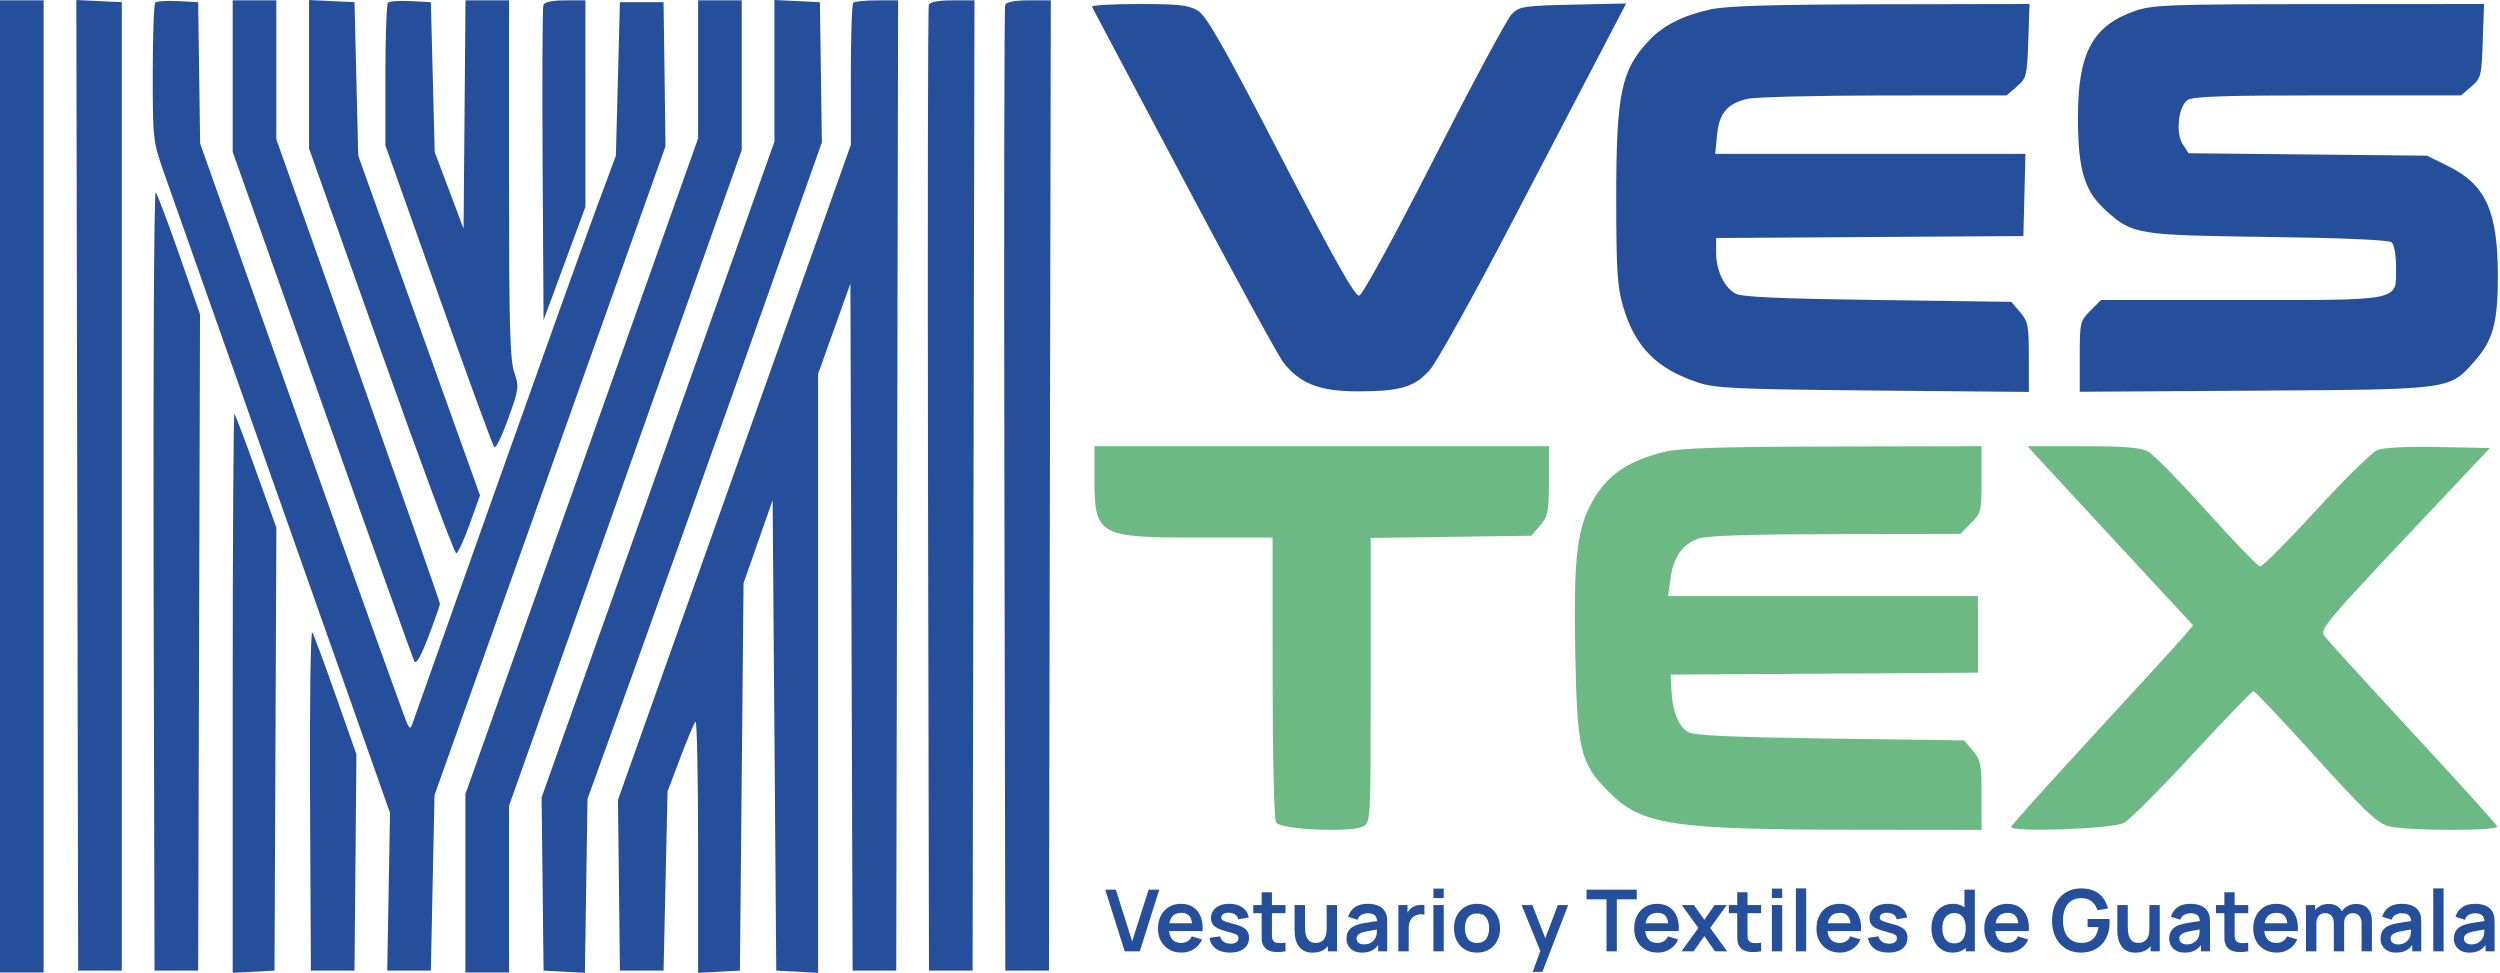 <svg xmlns="http://www.w3.org/2000/svg" width="1940" height="755" viewBox="0 0 1940 755" fill="none"><path fill-rule="evenodd" clip-rule="evenodd" d="M0 377.445V754.618H16.929H33.858V377.445V0.272H16.929H0V377.445ZM59.945 376.6L60.661 753.2H77.59H94.519V377.445V1.69L76.874 0.845L59.231 0L59.945 376.6ZM120.505 2.039C119.404 3.148 118.516 27.769 118.533 56.755C118.564 109.338 118.586 109.513 128.072 136.395C133.3 151.212 174.719 268.513 220.114 397.064L302.653 630.794L301.569 691.996L300.486 753.2H317.415H334.343L335.754 685.138L337.165 617.077L426.806 365.276L516.446 113.475L515.682 57.583L514.917 1.69H497.988H481.06L479.497 61.244L477.933 120.797L461.628 164.754C452.662 188.929 417.461 287.193 383.409 383.117C349.354 479.041 320.806 559.438 319.968 561.777C318.614 565.558 318.185 565.558 316.091 561.777C314.796 559.438 278.089 457.139 234.52 334.447L155.305 111.371L154.537 56.531L153.77 1.69L138.139 0.856C129.542 0.4 121.608 0.93 120.505 2.039ZM180.574 59.066V117.859L250.024 313.586C288.221 421.237 320.422 511.075 321.585 513.227C322.956 515.777 326.782 509.013 332.546 493.844C337.413 481.028 341.397 469.634 341.397 468.519C341.397 467.405 312.83 385.839 277.914 287.261L214.431 108.03V54.151V0.272H197.502H180.574V59.066ZM239.824 57.636V115.27L295.72 272.588C326.466 359.114 352.72 429.673 354.068 429.384C355.414 429.095 360.112 418.86 364.502 406.64L372.487 384.424L325.239 252.609L277.988 120.797L276.54 61.244L275.093 1.69L257.459 0.845L239.824 0.003V57.636ZM301.078 2.039C299.978 3.148 299.075 28.549 299.075 58.484V112.916L340.274 228.876C362.933 292.652 382.413 345.842 383.558 347.075C384.707 348.309 389.574 338.352 394.379 324.944C402.682 301.775 402.914 300.003 399.059 289.025C395.747 279.59 395.005 252.113 395.005 138.873V0.272H378.116H361.226L360.482 88.894L359.737 177.515L348.53 147.738L337.323 117.961L335.833 59.826L334.343 1.69L318.713 0.856C310.116 0.4 302.182 0.93 301.078 2.039ZM421.69 3.817C420.945 5.768 420.666 61.598 421.072 127.887L421.809 248.412L438.049 204.456L454.29 160.5L454.273 80.386L454.256 0.272H438.65C428.767 0.272 422.545 1.571 421.69 3.817ZM541.721 53.848V107.42L514.641 183.59C499.746 225.481 459.117 339.966 424.354 438.002L361.147 616.249V685.433V754.618H378.076H395.005V689.951V625.284L485.292 370.885L575.579 116.487V58.38V0.272H558.65H541.721V53.848ZM600.972 54.937V109.874L510.634 364.34L420.297 618.807L421.053 686.003L421.809 753.2L437.846 754.045L453.883 754.89L454.893 687.402L455.903 619.913L488.728 529.165C506.78 479.253 547.703 364.635 579.661 274.457L637.772 110.495L637.005 56.094L636.24 1.69L618.606 0.845L600.972 0.003V54.937ZM662.104 2.164C661.069 3.202 660.237 28.407 660.251 58.172L660.282 112.29L569.913 366.473L479.544 620.653L480.301 686.928L481.06 753.2H497.988H514.917L516.466 683.721L518.012 614.241L527.859 588.137C533.276 573.779 538.609 561.122 539.715 560.014C540.818 558.905 541.721 602.299 541.721 656.448V754.901L557.945 754.05L574.168 753.2L575.579 602.898L576.989 452.596L588.275 420.369L599.561 388.142L600.972 570.671L602.383 753.2L618.606 754.05L634.829 754.901V522.568V290.236L647.365 255.145L659.904 220.053L660.767 486.627L661.633 753.2H678.562H695.491L696.207 376.736L696.921 0.272H680.453C671.396 0.272 663.137 1.123 662.104 2.164ZM720.774 3.817C720.038 5.768 719.758 175.175 720.159 380.281L720.884 753.2H737.813H754.742L755.458 376.736L756.172 0.272H739.145C728.121 0.272 721.646 1.523 720.774 3.817ZM780.025 3.817C779.288 5.768 779.009 175.175 779.41 380.281L780.135 753.2H797.064H813.992L814.709 376.736L815.423 0.272H798.395C787.372 0.272 780.897 1.523 780.025 3.817ZM119.193 449.888L119.912 753.2H136.841H153.77L154.489 498.537L155.212 243.875L139.203 197.933C130.4 172.666 122.133 150.773 120.835 149.284C119.537 147.795 118.798 283.067 119.193 449.888ZM180.574 537.341V754.901L196.797 754.05L213.021 753.2L213.748 581.328L214.474 409.459L198.865 365.968C190.28 342.047 182.653 321.87 181.914 321.13C181.177 320.39 180.574 417.683 180.574 537.341ZM240.6 619.913L241.235 753.2H258.164H275.093L275.84 669.283L276.585 585.363L260.717 540.25C251.991 515.436 243.752 493.22 242.406 490.88C241.012 488.45 240.236 543.778 240.6 619.913Z" fill="#254E9B"></path><path d="M929.53 417.148C851.76 417.148 849.26 415.688 849.26 370.223V346.251H1025.6H1201.94V373.033C1201.94 397.252 1201.29 400.578 1195.14 407.773L1188.33 415.731L1126.01 416.593L1063.69 417.455V527.802C1063.69 636.981 1063.63 638.183 1057.77 641.334C1048.68 646.226 993.688 643.792 990.268 638.348C988.711 635.866 987.579 588.895 987.554 525.621L987.512 417.148H929.53Z" fill="#6DB984"></path><path d="M1233.44 393.333C1245.08 369.982 1261.37 358.02 1291.55 350.67C1303.93 347.652 1334.83 346.668 1422.72 346.487L1537.7 346.251V371.993C1537.7 396.662 1537.35 398.08 1529.45 406.023L1521.2 414.313L1424.35 414.471C1356.94 414.585 1324.58 415.662 1317.89 418.016C1305.5 422.381 1298.66 432.21 1296.3 449.052L1294.41 462.523H1414.64H1534.88V492.268V522.014L1415.67 522.754L1296.46 523.494L1297.05 536.094C1297.8 552.083 1302.64 563.877 1310.25 568.267C1314.49 570.712 1346.22 572.113 1420.15 573.122L1524.09 574.54L1530.89 582.498C1537.05 589.692 1537.7 593.019 1537.7 617.237V644.019L1442.47 643.917C1296.58 643.764 1274.1 640.35 1248.31 614.427C1226.15 592.154 1223.89 582.676 1222.38 505.676C1221.06 437.816 1223.46 413.363 1233.44 393.333Z" fill="#6DB984"></path><path d="M1644.66 423.535C1613.22 389.606 1584.3 358.338 1580.41 354.05L1573.32 346.251H1616.31C1648.66 346.251 1661.18 347.278 1666.92 350.395C1671.11 352.675 1691.68 373.629 1712.63 396.96C1733.58 420.291 1752.14 439.481 1753.88 439.606C1755.63 439.734 1775.09 420.169 1797.13 396.132C1819.17 372.098 1840.63 351.004 1844.82 349.26C1849.56 347.286 1867.53 346.387 1892.32 346.878L1932.19 347.669L1866 417.883C1806.55 480.945 1800.18 488.618 1803.48 493.227C1805.5 496.048 1836.35 529.909 1872.04 568.474C1907.73 607.036 1937.36 639.811 1937.87 641.303C1939.15 644.995 1866.52 644.811 1853.19 641.09C1844.8 638.747 1833.94 628.385 1796.76 587.259C1771.44 559.249 1749.81 536.312 1748.69 536.293C1747.58 536.273 1726.2 558.438 1701.17 585.549C1676.15 612.66 1652.3 636.527 1648.18 638.583C1638.69 643.313 1559.1 646.064 1560.65 641.609C1561.22 639.981 1590.25 607.672 1625.16 569.81C1660.08 531.951 1691.61 497.427 1695.24 493.096L1701.84 485.221L1644.66 423.535Z" fill="#6DB984"></path><path d="M918.36 139.231C879.979 66.703 848.021 6.406 847.341 5.235C846.661 4.064 863.003 3.114 883.656 3.12C915.259 3.128 922.547 3.962 929.671 8.38C936.395 12.549 949.675 35.922 994.201 121.946C1035.2 201.149 1051.45 230.033 1054.68 229.409C1057.3 228.901 1080.92 185.714 1112.88 122.984C1142.47 64.922 1169.56 14.514 1173.09 10.969C1179.08 4.957 1182.27 4.464 1220.71 3.602L1261.91 2.677L1243.66 37.632C1233.62 56.857 1201.44 118.512 1172.15 174.64C1142.87 230.767 1114.61 281.47 1109.36 287.309C1097.56 300.431 1086.55 303.675 1053.71 303.695C1024.02 303.715 1008.48 297.635 995.75 281.025C991.566 275.566 956.74 211.758 918.36 139.231Z" fill="#254E9B"></path><path d="M1279.14 31.926C1290.52 19.763 1305.58 12.053 1327.18 7.328C1339.84 4.56 1375.06 3.5 1459.67 3.332L1574.9 3.108L1573.94 31.717C1573.01 58.998 1572.6 60.643 1565.05 67.165L1557.13 74.005L1462.06 74.073C1409.78 74.11 1362.05 75.296 1355.99 76.708C1340.29 80.366 1334.02 87.873 1332.39 104.965L1331.01 119.379H1451.38H1571.74L1570.94 151.283L1570.14 183.187L1450.94 183.927L1331.73 184.667V196.121C1331.73 209.739 1337.83 222.747 1346.57 227.767C1351.26 230.458 1379.76 231.763 1456.83 232.815L1560.77 234.233L1567.57 242.19C1573.73 249.393 1574.38 252.7 1574.38 277.143V304.14L1453.76 303.034C1347.94 302.064 1331.27 301.313 1317.9 296.909C1285.57 286.268 1268.86 269.378 1259.55 237.925C1255.05 222.733 1254.24 210.27 1254.2 154.828C1254.13 73.398 1257.94 54.591 1279.14 31.926Z" fill="#254E9B"></path><path d="M1612.49 91.021C1612.45 41.132 1623.82 19.919 1656.71 8.502C1670.4 3.752 1682.99 3.284 1799.65 3.202L1927.59 3.108L1926.62 31.717C1925.69 58.998 1925.28 60.643 1917.73 67.165L1909.81 74.005H1806.12C1726.1 74.005 1701.29 74.836 1697.46 77.649C1690.33 82.89 1688.18 103.311 1693.84 111.995L1698.34 118.909L1790.84 119.853L1883.33 120.797L1899.76 128.905C1929.1 143.388 1938.34 163.937 1938.34 214.682C1938.34 249.825 1934.6 263.882 1921.13 279.258C1900.6 302.697 1904.31 302.181 1750.01 303.153L1613.88 304.013V276.703C1613.88 250.301 1614.15 249.118 1622.12 241.104L1630.37 232.815H1738.59C1865.02 232.815 1859.34 234.006 1859.34 207.479C1859.34 197.732 1857.9 189.766 1855.82 188.031C1853.61 186.19 1817.94 184.636 1760.59 183.876C1658.77 182.529 1655.16 181.962 1635.03 164.155C1617.51 148.651 1612.51 132.439 1612.49 91.021Z" fill="#254E9B"></path><path d="M872.762 738.231L857.68 690.394H865.919L878.542 730.458L891.332 690.394H899.571L884.489 738.231H872.762ZM916.916 739.228C913.283 739.228 910.094 738.442 907.348 736.869C904.602 735.297 902.454 733.115 900.903 730.325C899.375 727.534 898.611 724.323 898.611 720.691C898.611 716.771 899.364 713.371 900.87 710.492C902.376 707.591 904.469 705.343 907.149 703.748C909.829 702.154 912.929 701.357 916.45 701.357C920.171 701.357 923.327 702.231 925.918 703.981C928.532 705.708 930.469 708.156 931.732 711.323C932.994 714.49 933.47 718.221 933.16 722.518H925.221V719.595C925.199 715.697 924.512 712.851 923.161 711.057C921.81 709.263 919.684 708.366 916.783 708.366C913.505 708.366 911.069 709.385 909.474 711.422C907.88 713.438 907.082 716.394 907.082 720.292C907.082 723.924 907.88 726.737 909.474 728.73C911.069 730.723 913.394 731.72 916.45 731.72C918.422 731.72 920.116 731.288 921.533 730.424C922.973 729.539 924.08 728.265 924.855 726.604L932.762 728.996C931.389 732.229 929.262 734.743 926.383 736.537C923.526 738.331 920.37 739.228 916.916 739.228ZM904.558 722.518V716.472H929.24V722.518H904.558ZM954.426 739.228C949.996 739.228 946.397 738.231 943.629 736.238C940.861 734.245 939.177 731.443 938.579 727.833L946.752 726.571C947.172 728.343 948.103 729.738 949.542 730.757C950.982 731.775 952.798 732.285 954.99 732.285C956.917 732.285 958.401 731.908 959.442 731.155C960.505 730.38 961.036 729.328 961.036 727.999C961.036 727.18 960.837 726.527 960.438 726.039C960.062 725.53 959.22 725.043 957.914 724.578C956.607 724.113 954.603 723.526 951.901 722.817C948.889 722.02 946.497 721.167 944.725 720.259C942.953 719.329 941.68 718.232 940.905 716.97C940.13 715.708 939.742 714.18 939.742 712.386C939.742 710.149 940.329 708.2 941.503 706.539C942.677 704.878 944.315 703.604 946.419 702.719C948.523 701.811 951.004 701.357 953.861 701.357C956.651 701.357 959.121 701.788 961.269 702.652C963.439 703.516 965.189 704.745 966.518 706.34C967.847 707.934 968.666 709.806 968.976 711.954L960.804 713.416C960.605 711.887 959.907 710.68 958.711 709.794C957.537 708.909 955.965 708.41 953.994 708.3C952.111 708.189 950.594 708.477 949.443 709.163C948.291 709.828 947.715 710.769 947.715 711.987C947.715 712.674 947.948 713.26 948.413 713.748C948.878 714.235 949.808 714.722 951.203 715.209C952.621 715.697 954.725 716.295 957.515 717.003C960.372 717.734 962.653 718.576 964.359 719.528C966.086 720.458 967.326 721.577 968.079 722.883C968.854 724.19 969.242 725.774 969.242 727.634C969.242 731.244 967.924 734.079 965.289 736.138C962.675 738.198 959.054 739.228 954.426 739.228ZM997.547 738.231C995.177 738.674 992.852 738.862 990.57 738.796C988.311 738.752 986.285 738.342 984.491 737.567C982.697 736.77 981.335 735.518 980.405 733.813C979.586 732.263 979.154 730.679 979.109 729.062C979.065 727.446 979.043 725.619 979.043 723.581V692.387H987.016V723.116C987.016 724.555 987.027 725.818 987.049 726.903C987.093 727.988 987.326 728.874 987.747 729.561C988.544 730.889 989.817 731.631 991.567 731.786C993.317 731.941 995.31 731.853 997.547 731.521V738.231ZM972.532 708.632V702.353H997.547V708.632H972.532ZM1018.72 739.261C1016.06 739.261 1013.87 738.818 1012.14 737.932C1010.41 737.046 1009.04 735.917 1008.02 734.544C1007 733.171 1006.25 731.709 1005.76 730.159C1005.27 728.608 1004.95 727.147 1004.8 725.774C1004.66 724.378 1004.6 723.249 1004.6 722.385V702.353H1012.7V719.628C1012.7 720.735 1012.78 721.986 1012.94 723.382C1013.09 724.755 1013.45 726.084 1014 727.368C1014.57 728.63 1015.42 729.671 1016.52 730.491C1017.65 731.31 1019.17 731.72 1021.07 731.72C1022.09 731.72 1023.1 731.554 1024.1 731.222C1025.09 730.889 1025.99 730.325 1026.79 729.527C1027.61 728.708 1028.26 727.59 1028.75 726.172C1029.24 724.755 1029.48 722.961 1029.48 720.79L1034.23 722.817C1034.23 725.873 1033.63 728.642 1032.44 731.122C1031.26 733.602 1029.52 735.585 1027.22 737.068C1024.92 738.53 1022.08 739.261 1018.72 739.261ZM1030.44 738.231V727.102H1029.48V702.353H1037.52V738.231H1030.44ZM1056.88 739.228C1054.29 739.228 1052.1 738.741 1050.31 737.766C1048.51 736.77 1047.15 735.452 1046.22 733.813C1045.31 732.174 1044.86 730.369 1044.86 728.398C1044.86 726.67 1045.15 725.12 1045.72 723.747C1046.3 722.352 1047.18 721.156 1048.38 720.159C1049.58 719.141 1051.13 718.31 1053.03 717.668C1054.47 717.203 1056.15 716.782 1058.08 716.405C1060.03 716.029 1062.13 715.686 1064.39 715.376C1066.67 715.043 1069.05 714.689 1071.53 714.312L1068.68 715.94C1068.7 713.46 1068.15 711.633 1067.02 710.459C1065.89 709.285 1063.98 708.698 1061.3 708.698C1059.69 708.698 1058.12 709.075 1056.62 709.828C1055.11 710.581 1054.06 711.876 1053.46 713.715L1046.15 711.422C1047.04 708.388 1048.72 705.952 1051.2 704.114C1053.71 702.276 1057.07 701.357 1061.3 701.357C1064.49 701.357 1067.29 701.877 1069.71 702.918C1072.14 703.959 1073.95 705.664 1075.12 708.034C1075.77 709.296 1076.15 710.592 1076.29 711.921C1076.42 713.227 1076.48 714.656 1076.48 716.206V738.231H1069.48V730.458L1070.64 731.72C1069.02 734.311 1067.13 736.216 1064.96 737.434C1062.81 738.63 1060.12 739.228 1056.88 739.228ZM1058.48 732.849C1060.3 732.849 1061.85 732.528 1063.13 731.886C1064.41 731.244 1065.43 730.458 1066.19 729.527C1066.96 728.597 1067.48 727.722 1067.75 726.903C1068.17 725.884 1068.4 724.722 1068.45 723.415C1068.51 722.086 1068.55 721.012 1068.55 720.192L1071 720.923C1068.59 721.3 1066.52 721.632 1064.79 721.92C1063.06 722.208 1061.58 722.485 1060.34 722.75C1059.1 722.994 1058 723.271 1057.05 723.581C1056.12 723.913 1055.33 724.301 1054.69 724.744C1054.05 725.187 1053.55 725.696 1053.2 726.272C1052.87 726.848 1052.7 727.523 1052.7 728.298C1052.7 729.184 1052.92 729.97 1053.36 730.657C1053.81 731.321 1054.45 731.853 1055.29 732.252C1056.15 732.65 1057.22 732.849 1058.48 732.849ZM1085.13 738.231V702.353H1092.21V711.09L1091.35 709.961C1091.79 708.765 1092.38 707.679 1093.11 706.705C1093.86 705.708 1094.76 704.889 1095.8 704.247C1096.68 703.649 1097.66 703.184 1098.72 702.851C1099.81 702.497 1100.91 702.287 1102.04 702.22C1103.17 702.132 1104.27 702.176 1105.33 702.353V709.828C1104.27 709.518 1103.04 709.418 1101.64 709.529C1100.27 709.639 1099.03 710.027 1097.92 710.691C1096.82 711.289 1095.91 712.053 1095.2 712.984C1094.51 713.914 1094 714.977 1093.67 716.173C1093.34 717.347 1093.17 718.62 1093.17 719.993V738.231H1085.13ZM1112.34 696.905V689.563H1120.34V696.905H1112.34ZM1112.34 738.231V702.353H1120.34V738.231H1112.34ZM1146.14 739.228C1142.55 739.228 1139.42 738.419 1136.74 736.803C1134.06 735.186 1131.98 732.96 1130.49 730.125C1129.03 727.268 1128.3 723.991 1128.3 720.292C1128.3 716.527 1129.05 713.227 1130.56 710.392C1132.06 707.558 1134.16 705.343 1136.84 703.748C1139.52 702.154 1142.62 701.357 1146.14 701.357C1149.75 701.357 1152.89 702.165 1155.57 703.782C1158.25 705.398 1160.33 707.635 1161.82 710.492C1163.3 713.327 1164.04 716.594 1164.04 720.292C1164.04 724.013 1163.29 727.302 1161.79 730.159C1160.3 732.993 1158.22 735.219 1155.54 736.836C1152.86 738.431 1149.73 739.228 1146.14 739.228ZM1146.14 731.72C1149.33 731.72 1151.7 730.657 1153.25 728.531C1154.8 726.405 1155.57 723.658 1155.57 720.292C1155.57 716.815 1154.79 714.047 1153.21 711.987C1151.64 709.905 1149.28 708.864 1146.14 708.864C1143.99 708.864 1142.22 709.352 1140.82 710.326C1139.45 711.278 1138.43 712.618 1137.77 714.346C1137.1 716.051 1136.77 718.033 1136.77 720.292C1136.77 723.769 1137.56 726.549 1139.13 728.63C1140.72 730.69 1143.06 731.72 1146.14 731.72ZM1189.38 754.177L1196.29 735.208L1196.43 740.789L1180.78 702.353H1189.12L1200.21 730.79H1198.09L1208.88 702.353H1216.89L1196.89 754.177H1189.38ZM1246.64 738.231V697.902H1231.16V690.394H1270.13V697.902H1254.65V738.231H1246.64ZM1286.43 739.228C1282.8 739.228 1279.61 738.442 1276.86 736.869C1274.11 735.297 1271.97 733.115 1270.42 730.325C1268.89 727.534 1268.12 724.323 1268.12 720.691C1268.12 716.771 1268.88 713.371 1270.38 710.492C1271.89 707.591 1273.98 705.343 1276.66 703.748C1279.34 702.154 1282.44 701.357 1285.96 701.357C1289.68 701.357 1292.84 702.231 1295.43 703.981C1298.04 705.708 1299.98 708.156 1301.24 711.323C1302.51 714.49 1302.98 718.221 1302.67 722.518H1294.73V719.595C1294.71 715.697 1294.02 712.851 1292.67 711.057C1291.32 709.263 1289.2 708.366 1286.3 708.366C1283.02 708.366 1280.58 709.385 1278.99 711.422C1277.39 713.438 1276.59 716.394 1276.59 720.292C1276.59 723.924 1277.39 726.737 1278.99 728.73C1280.58 730.723 1282.91 731.72 1285.96 731.72C1287.93 731.72 1289.63 731.288 1291.05 730.424C1292.49 729.539 1293.59 728.265 1294.37 726.604L1302.27 728.996C1300.9 732.229 1298.78 734.743 1295.9 736.537C1293.04 738.331 1289.88 739.228 1286.43 739.228ZM1274.07 722.518V716.472H1298.75V722.518H1274.07ZM1304.8 738.231L1317.92 720.093L1305.07 702.353H1314.5L1322.57 713.814L1330.51 702.353H1339.95L1327.09 720.093L1340.28 738.231H1330.85L1322.57 726.372L1314.24 738.231H1304.8ZM1366.61 738.231C1364.24 738.674 1361.91 738.862 1359.63 738.796C1357.37 738.752 1355.34 738.342 1353.55 737.567C1351.76 736.77 1350.39 735.518 1349.46 733.813C1348.64 732.263 1348.21 730.679 1348.17 729.062C1348.12 727.446 1348.1 725.619 1348.1 723.581V692.387H1356.07V723.116C1356.07 724.555 1356.09 725.818 1356.11 726.903C1356.15 727.988 1356.38 728.874 1356.81 729.561C1357.6 730.889 1358.88 731.631 1360.63 731.786C1362.38 731.941 1364.37 731.853 1366.61 731.521V738.231ZM1341.59 708.632V702.353H1366.61V708.632H1341.59ZM1374.98 696.905V689.563H1382.99V696.905H1374.98ZM1374.98 738.231V702.353H1382.99V738.231H1374.98ZM1393.61 738.231V689.397H1401.61V738.231H1393.61ZM1427.87 739.228C1424.24 739.228 1421.05 738.442 1418.31 736.869C1415.56 735.297 1413.41 733.115 1411.86 730.325C1410.33 727.534 1409.57 724.323 1409.57 720.691C1409.57 716.771 1410.32 713.371 1411.83 710.492C1413.34 707.591 1415.43 705.343 1418.11 703.748C1420.79 702.154 1423.89 701.357 1427.41 701.357C1431.13 701.357 1434.29 702.231 1436.88 703.981C1439.49 705.708 1441.43 708.156 1442.69 711.323C1443.95 714.49 1444.43 718.221 1444.12 722.518H1436.18V719.595C1436.16 715.697 1435.47 712.851 1434.12 711.057C1432.77 709.263 1430.64 708.366 1427.74 708.366C1424.46 708.366 1422.03 709.385 1420.43 711.422C1418.84 713.438 1418.04 716.394 1418.04 720.292C1418.04 723.924 1418.84 726.737 1420.43 728.73C1422.03 730.723 1424.35 731.72 1427.41 731.72C1429.38 731.72 1431.07 731.288 1432.49 730.424C1433.93 729.539 1435.04 728.265 1435.81 726.604L1443.72 728.996C1442.35 732.229 1440.22 734.743 1437.34 736.537C1434.49 738.331 1431.33 739.228 1427.87 739.228ZM1415.52 722.518V716.472H1440.2V722.518H1415.52ZM1465.38 739.228C1460.96 739.228 1457.36 738.231 1454.59 736.238C1451.82 734.245 1450.14 731.443 1449.54 727.833L1457.71 726.571C1458.13 728.343 1459.06 729.738 1460.5 730.757C1461.94 731.775 1463.76 732.285 1465.95 732.285C1467.88 732.285 1469.36 731.908 1470.4 731.155C1471.46 730.38 1472 729.328 1472 727.999C1472 727.18 1471.8 726.527 1471.4 726.039C1471.02 725.53 1470.18 725.043 1468.87 724.578C1467.57 724.113 1465.56 723.526 1462.86 722.817C1459.85 722.02 1457.46 721.167 1455.68 720.259C1453.91 719.329 1452.64 718.232 1451.86 716.97C1451.09 715.708 1450.7 714.18 1450.7 712.386C1450.7 710.149 1451.29 708.2 1452.46 706.539C1453.64 704.878 1455.27 703.604 1457.38 702.719C1459.48 701.811 1461.96 701.357 1464.82 701.357C1467.61 701.357 1470.08 701.788 1472.23 702.652C1474.4 703.516 1476.15 704.745 1477.48 706.34C1478.81 707.934 1479.63 709.806 1479.94 711.954L1471.76 713.416C1471.56 711.887 1470.87 710.68 1469.67 709.794C1468.5 708.909 1466.92 708.41 1464.95 708.3C1463.07 708.189 1461.55 708.477 1460.4 709.163C1459.25 709.828 1458.67 710.769 1458.67 711.987C1458.67 712.674 1458.91 713.26 1459.37 713.748C1459.84 714.235 1460.77 714.722 1462.16 715.209C1463.58 715.697 1465.68 716.295 1468.47 717.003C1471.33 717.734 1473.61 718.576 1475.32 719.528C1477.05 720.458 1478.29 721.577 1479.04 722.883C1479.81 724.19 1480.2 725.774 1480.2 727.634C1480.2 731.244 1478.88 734.079 1476.25 736.138C1473.63 738.198 1470.01 739.228 1465.38 739.228ZM1515.16 739.228C1511.86 739.228 1508.98 738.397 1506.53 736.736C1504.07 735.075 1502.16 732.816 1500.81 729.959C1499.46 727.102 1498.79 723.88 1498.79 720.292C1498.79 716.66 1499.46 713.427 1500.81 710.592C1502.18 707.735 1504.12 705.487 1506.63 703.848C1509.13 702.187 1512.07 701.357 1515.46 701.357C1518.87 701.357 1521.73 702.187 1524.03 703.848C1526.36 705.487 1528.12 707.735 1529.31 710.592C1530.51 713.449 1531.11 716.682 1531.11 720.292C1531.11 723.858 1530.51 727.08 1529.31 729.959C1528.12 732.816 1526.34 735.075 1523.97 736.736C1521.6 738.397 1518.66 739.228 1515.16 739.228ZM1516.39 732.052C1518.54 732.052 1520.27 731.565 1521.57 730.59C1522.9 729.594 1523.87 728.21 1524.46 726.438C1525.08 724.666 1525.39 722.618 1525.39 720.292C1525.39 717.945 1525.08 715.896 1524.46 714.146C1523.87 712.375 1522.93 711.002 1521.64 710.027C1520.36 709.03 1518.7 708.532 1516.66 708.532C1514.51 708.532 1512.74 709.064 1511.34 710.127C1509.95 711.168 1508.92 712.585 1508.25 714.379C1507.59 716.151 1507.26 718.122 1507.26 720.292C1507.26 722.485 1507.58 724.478 1508.22 726.272C1508.88 728.044 1509.89 729.45 1511.24 730.491C1512.59 731.532 1514.31 732.052 1516.39 732.052ZM1525.39 738.231V713.05H1524.4V690.394H1532.47V738.231H1525.39ZM1558.1 739.228C1554.46 739.228 1551.27 738.442 1548.53 736.869C1545.78 735.297 1543.63 733.115 1542.08 730.325C1540.56 727.534 1539.79 724.323 1539.79 720.691C1539.79 716.771 1540.54 713.371 1542.05 710.492C1543.56 707.591 1545.65 705.343 1548.33 703.748C1551.01 702.154 1554.11 701.357 1557.63 701.357C1561.35 701.357 1564.51 702.231 1567.1 703.981C1569.71 705.708 1571.65 708.156 1572.91 711.323C1574.17 714.49 1574.65 718.221 1574.34 722.518H1566.4V719.595C1566.38 715.697 1565.69 712.851 1564.34 711.057C1562.99 709.263 1560.86 708.366 1557.96 708.366C1554.69 708.366 1552.25 709.385 1550.65 711.422C1549.06 713.438 1548.26 716.394 1548.26 720.292C1548.26 723.924 1549.06 726.737 1550.65 728.73C1552.25 730.723 1554.57 731.72 1557.63 731.72C1559.6 731.72 1561.3 731.288 1562.71 730.424C1564.15 729.539 1565.26 728.265 1566.04 726.604L1573.94 728.996C1572.57 732.229 1570.44 734.743 1567.56 736.537C1564.71 738.331 1561.55 739.228 1558.1 739.228ZM1545.74 722.518V716.472H1570.42V722.518H1545.74ZM1614.79 739.228C1611.69 739.228 1608.77 738.685 1606.05 737.6C1603.35 736.493 1600.97 734.876 1598.91 732.75C1596.87 730.624 1595.28 728.021 1594.12 724.943C1592.97 721.842 1592.4 718.299 1592.4 714.312C1592.4 709.086 1593.37 704.623 1595.32 700.925C1597.27 697.204 1599.94 694.358 1603.33 692.387C1606.71 690.394 1610.54 689.397 1614.79 689.397C1620.68 689.397 1625.34 690.77 1628.77 693.516C1632.23 696.241 1634.56 700.072 1635.78 705.011L1627.61 706.306C1626.7 703.472 1625.22 701.213 1623.16 699.529C1621.1 697.824 1618.47 696.971 1615.29 696.971C1612.07 696.927 1609.41 697.625 1607.28 699.064C1605.15 700.504 1603.55 702.53 1602.46 705.144C1601.4 707.757 1600.87 710.813 1600.87 714.312C1600.87 717.812 1601.4 720.857 1602.46 723.448C1603.53 726.017 1605.12 728.021 1607.25 729.461C1609.39 730.901 1612.07 731.642 1615.29 731.687C1617.7 731.709 1619.81 731.277 1621.63 730.391C1623.45 729.483 1624.93 728.121 1626.08 726.305C1627.23 724.467 1628.01 722.175 1628.41 719.428H1619.97V713.15H1636.91C1636.96 713.504 1636.99 714.025 1637.01 714.711C1637.03 715.398 1637.05 715.807 1637.05 715.94C1637.05 720.458 1636.15 724.478 1634.35 727.999C1632.58 731.499 1630.04 734.245 1626.71 736.238C1623.39 738.231 1619.42 739.228 1614.79 739.228ZM1657.17 739.261C1654.51 739.261 1652.32 738.818 1650.59 737.932C1648.87 737.046 1647.49 735.917 1646.47 734.544C1645.46 733.171 1644.7 731.709 1644.22 730.159C1643.73 728.608 1643.41 727.147 1643.25 725.774C1643.12 724.378 1643.05 723.249 1643.05 722.385V702.353H1651.16V719.628C1651.16 720.735 1651.24 721.986 1651.39 723.382C1651.55 724.755 1651.9 726.084 1652.45 727.368C1653.03 728.63 1653.87 729.671 1654.98 730.491C1656.11 731.31 1657.63 731.72 1659.53 731.72C1660.55 731.72 1661.56 731.554 1662.55 731.222C1663.55 730.889 1664.45 730.325 1665.24 729.527C1666.06 728.708 1666.72 727.59 1667.2 726.172C1667.69 724.755 1667.93 722.961 1667.93 720.79L1672.69 722.817C1672.69 725.873 1672.09 728.642 1670.89 731.122C1669.72 733.602 1667.98 735.585 1665.68 737.068C1663.37 738.53 1660.54 739.261 1657.17 739.261ZM1668.9 738.231V727.102H1667.93V702.353H1675.97V738.231H1668.9ZM1695.34 739.228C1692.75 739.228 1690.56 738.741 1688.76 737.766C1686.97 736.77 1685.61 735.452 1684.68 733.813C1683.77 732.174 1683.31 730.369 1683.31 728.398C1683.31 726.67 1683.6 725.12 1684.18 723.747C1684.75 722.352 1685.64 721.156 1686.84 720.159C1688.03 719.141 1689.58 718.31 1691.49 717.668C1692.93 717.203 1694.61 716.782 1696.54 716.405C1698.49 716.029 1700.59 715.686 1702.85 715.376C1705.13 715.043 1707.51 714.689 1709.99 714.312L1707.13 715.94C1707.16 713.46 1706.6 711.633 1705.47 710.459C1704.34 709.285 1702.44 708.698 1699.76 708.698C1698.14 708.698 1696.58 709.075 1695.07 709.828C1693.57 710.581 1692.52 711.876 1691.92 713.715L1684.61 711.422C1685.5 708.388 1687.18 705.952 1689.66 704.114C1692.16 702.276 1695.53 701.357 1699.76 701.357C1702.95 701.357 1705.75 701.877 1708.16 702.918C1710.6 703.959 1712.4 705.664 1713.58 708.034C1714.22 709.296 1714.61 710.592 1714.74 711.921C1714.87 713.227 1714.94 714.656 1714.94 716.206V738.231H1707.93V730.458L1709.09 731.72C1707.48 734.311 1705.58 736.216 1703.41 737.434C1701.26 738.63 1698.57 739.228 1695.34 739.228ZM1696.93 732.849C1698.75 732.849 1700.3 732.528 1701.59 731.886C1702.87 731.244 1703.89 730.458 1704.64 729.527C1705.42 728.597 1705.94 727.722 1706.2 726.903C1706.62 725.884 1706.86 724.722 1706.9 723.415C1706.97 722.086 1707 721.012 1707 720.192L1709.46 720.923C1707.04 721.3 1704.97 721.632 1703.25 721.92C1701.52 722.208 1700.04 722.485 1698.8 722.75C1697.55 722.994 1696.46 723.271 1695.51 723.581C1694.58 723.913 1693.79 724.301 1693.15 724.744C1692.51 725.187 1692.01 725.696 1691.65 726.272C1691.32 726.848 1691.15 727.523 1691.15 728.298C1691.15 729.184 1691.38 729.97 1691.82 730.657C1692.26 731.321 1692.9 731.853 1693.75 732.252C1694.61 732.65 1695.67 732.849 1696.93 732.849ZM1744.62 738.231C1742.25 738.674 1739.92 738.862 1737.64 738.796C1735.38 738.752 1733.36 738.342 1731.56 737.567C1729.77 736.77 1728.41 735.518 1727.48 733.813C1726.66 732.263 1726.22 730.679 1726.18 729.062C1726.14 727.446 1726.11 725.619 1726.11 723.581V692.387H1734.09V723.116C1734.09 724.555 1734.1 725.818 1734.12 726.903C1734.16 727.988 1734.4 728.874 1734.82 729.561C1735.61 730.889 1736.89 731.631 1738.64 731.786C1740.39 731.941 1742.38 731.853 1744.62 731.521V738.231ZM1719.6 708.632V702.353H1744.62V708.632H1719.6ZM1766.83 739.228C1763.19 739.228 1760.01 738.442 1757.26 736.869C1754.51 735.297 1752.37 733.115 1750.81 730.325C1749.29 727.534 1748.52 724.323 1748.52 720.691C1748.52 716.771 1749.28 713.371 1750.78 710.492C1752.29 707.591 1754.38 705.343 1757.06 703.748C1759.74 702.154 1762.84 701.357 1766.36 701.357C1770.08 701.357 1773.24 702.231 1775.83 703.981C1778.44 705.708 1780.38 708.156 1781.64 711.323C1782.91 714.49 1783.38 718.221 1783.07 722.518H1775.13V719.595C1775.11 715.697 1774.42 712.851 1773.07 711.057C1771.72 709.263 1769.6 708.366 1766.69 708.366C1763.42 708.366 1760.98 709.385 1759.39 711.422C1757.79 713.438 1756.99 716.394 1756.99 720.292C1756.99 723.924 1757.79 726.737 1759.39 728.73C1760.98 730.723 1763.31 731.72 1766.36 731.72C1768.33 731.72 1770.03 731.288 1771.44 730.424C1772.88 729.539 1773.99 728.265 1774.77 726.604L1782.67 728.996C1781.3 732.229 1779.17 734.743 1776.29 736.537C1773.44 738.331 1770.28 739.228 1766.83 739.228ZM1754.47 722.518V716.472H1779.15V722.518H1754.47ZM1832.6 738.231V716.439C1832.6 713.98 1831.99 712.065 1830.77 710.691C1829.55 709.296 1827.9 708.599 1825.82 708.599C1824.54 708.599 1823.38 708.898 1822.37 709.496C1821.35 710.071 1820.54 710.935 1819.94 712.087C1819.34 713.216 1819.04 714.567 1819.04 716.14L1815.49 714.047C1815.47 711.566 1816.02 709.385 1817.15 707.502C1818.3 705.598 1819.85 704.114 1821.8 703.051C1823.75 701.988 1825.92 701.456 1828.31 701.456C1832.28 701.456 1835.31 702.652 1837.41 705.044C1839.54 707.414 1840.6 710.536 1840.6 714.412V738.231H1832.6ZM1789.44 738.231V702.353H1796.52V713.482H1797.52V738.231H1789.44ZM1811.07 738.231V716.538C1811.07 714.036 1810.46 712.087 1809.24 710.691C1808.03 709.296 1806.36 708.599 1804.26 708.599C1802.22 708.599 1800.58 709.296 1799.34 710.691C1798.13 712.087 1797.52 713.903 1797.52 716.14L1793.93 713.748C1793.93 711.422 1794.5 709.329 1795.66 707.469C1796.81 705.609 1798.36 704.147 1800.31 703.084C1802.28 701.999 1804.48 701.456 1806.92 701.456C1809.6 701.456 1811.83 702.032 1813.63 703.184C1815.44 704.313 1816.8 705.863 1817.68 707.834C1818.59 709.783 1819.04 711.987 1819.04 714.445V738.231H1811.07ZM1859.3 739.228C1856.71 739.228 1854.52 738.741 1852.72 737.766C1850.93 736.77 1849.57 735.452 1848.64 733.813C1847.73 732.174 1847.28 730.369 1847.28 728.398C1847.28 726.67 1847.56 725.12 1848.14 723.747C1848.71 722.352 1849.6 721.156 1850.8 720.159C1851.99 719.141 1853.54 718.31 1855.45 717.668C1856.89 717.203 1858.57 716.782 1860.5 716.405C1862.45 716.029 1864.55 715.686 1866.81 715.376C1869.09 715.043 1871.47 714.689 1873.95 714.312L1871.09 715.94C1871.12 713.46 1870.56 711.633 1869.43 710.459C1868.3 709.285 1866.4 708.698 1863.72 708.698C1862.1 708.698 1860.54 709.075 1859.04 709.828C1857.53 710.581 1856.48 711.876 1855.88 713.715L1848.57 711.422C1849.46 708.388 1851.14 705.952 1853.62 704.114C1856.12 702.276 1859.49 701.357 1863.72 701.357C1866.91 701.357 1869.71 701.877 1872.12 702.918C1874.56 703.959 1876.37 705.664 1877.54 708.034C1878.18 709.296 1878.57 710.592 1878.7 711.921C1878.83 713.227 1878.9 714.656 1878.9 716.206V738.231H1871.89V730.458L1873.05 731.72C1871.44 734.311 1869.54 736.216 1867.37 737.434C1865.23 738.63 1862.53 739.228 1859.3 739.228ZM1860.9 732.849C1862.71 732.849 1864.26 732.528 1865.55 731.886C1866.83 731.244 1867.85 730.458 1868.6 729.527C1869.38 728.597 1869.9 727.722 1870.16 726.903C1870.59 725.884 1870.82 724.722 1870.86 723.415C1870.93 722.086 1870.96 721.012 1870.96 720.192L1873.42 720.923C1871.01 721.3 1868.94 721.632 1867.21 721.92C1865.48 722.208 1864 722.485 1862.76 722.75C1861.52 722.994 1860.42 723.271 1859.47 723.581C1858.54 723.913 1857.75 724.301 1857.11 724.744C1856.47 725.187 1855.97 725.696 1855.61 726.272C1855.28 726.848 1855.12 727.523 1855.12 728.298C1855.12 729.184 1855.34 729.97 1855.78 730.657C1856.22 731.321 1856.87 731.853 1857.71 732.252C1858.57 732.65 1859.63 732.849 1860.9 732.849ZM1888.21 738.231V689.397H1896.22V738.231H1888.21ZM1916.2 739.228C1913.61 739.228 1911.42 738.741 1909.63 737.766C1907.83 736.77 1906.47 735.452 1905.54 733.813C1904.63 732.174 1904.18 730.369 1904.18 728.398C1904.18 726.67 1904.47 725.12 1905.04 723.747C1905.62 722.352 1906.5 721.156 1907.7 720.159C1908.9 719.141 1910.45 718.31 1912.35 717.668C1913.79 717.203 1915.47 716.782 1917.4 716.405C1919.35 716.029 1921.45 715.686 1923.71 715.376C1925.99 715.043 1928.37 714.689 1930.85 714.312L1928 715.94C1928.02 713.46 1927.47 711.633 1926.34 710.459C1925.21 709.285 1923.3 708.698 1920.62 708.698C1919.01 708.698 1917.44 709.075 1915.94 709.828C1914.43 710.581 1913.38 711.876 1912.78 713.715L1905.47 711.422C1906.36 708.388 1908.04 705.952 1910.52 704.114C1913.03 702.276 1916.39 701.357 1920.62 701.357C1923.81 701.357 1926.61 701.877 1929.03 702.918C1931.46 703.959 1933.27 705.664 1934.44 708.034C1935.08 709.296 1935.47 710.592 1935.61 711.921C1935.74 713.227 1935.8 714.656 1935.8 716.206V738.231H1928.79V730.458L1929.96 731.72C1928.34 734.311 1926.45 736.216 1924.28 737.434C1922.13 738.63 1919.44 739.228 1916.2 739.228ZM1917.8 732.849C1919.61 732.849 1921.17 732.528 1922.45 731.886C1923.73 731.244 1924.75 730.458 1925.51 729.527C1926.28 728.597 1926.8 727.722 1927.07 726.903C1927.49 725.884 1927.72 724.722 1927.77 723.415C1927.83 722.086 1927.86 721.012 1927.86 720.192L1930.32 720.923C1927.91 721.3 1925.84 721.632 1924.11 721.92C1922.38 722.208 1920.9 722.485 1919.66 722.75C1918.42 722.994 1917.32 723.271 1916.37 723.581C1915.44 723.913 1914.65 724.301 1914.01 724.744C1913.37 725.187 1912.87 725.696 1912.52 726.272C1912.18 726.848 1912.02 727.523 1912.02 728.298C1912.02 729.184 1912.24 729.97 1912.68 730.657C1913.13 731.321 1913.77 731.853 1914.61 732.252C1915.47 732.65 1916.54 732.849 1917.8 732.849Z" fill="#254E9B"></path></svg>